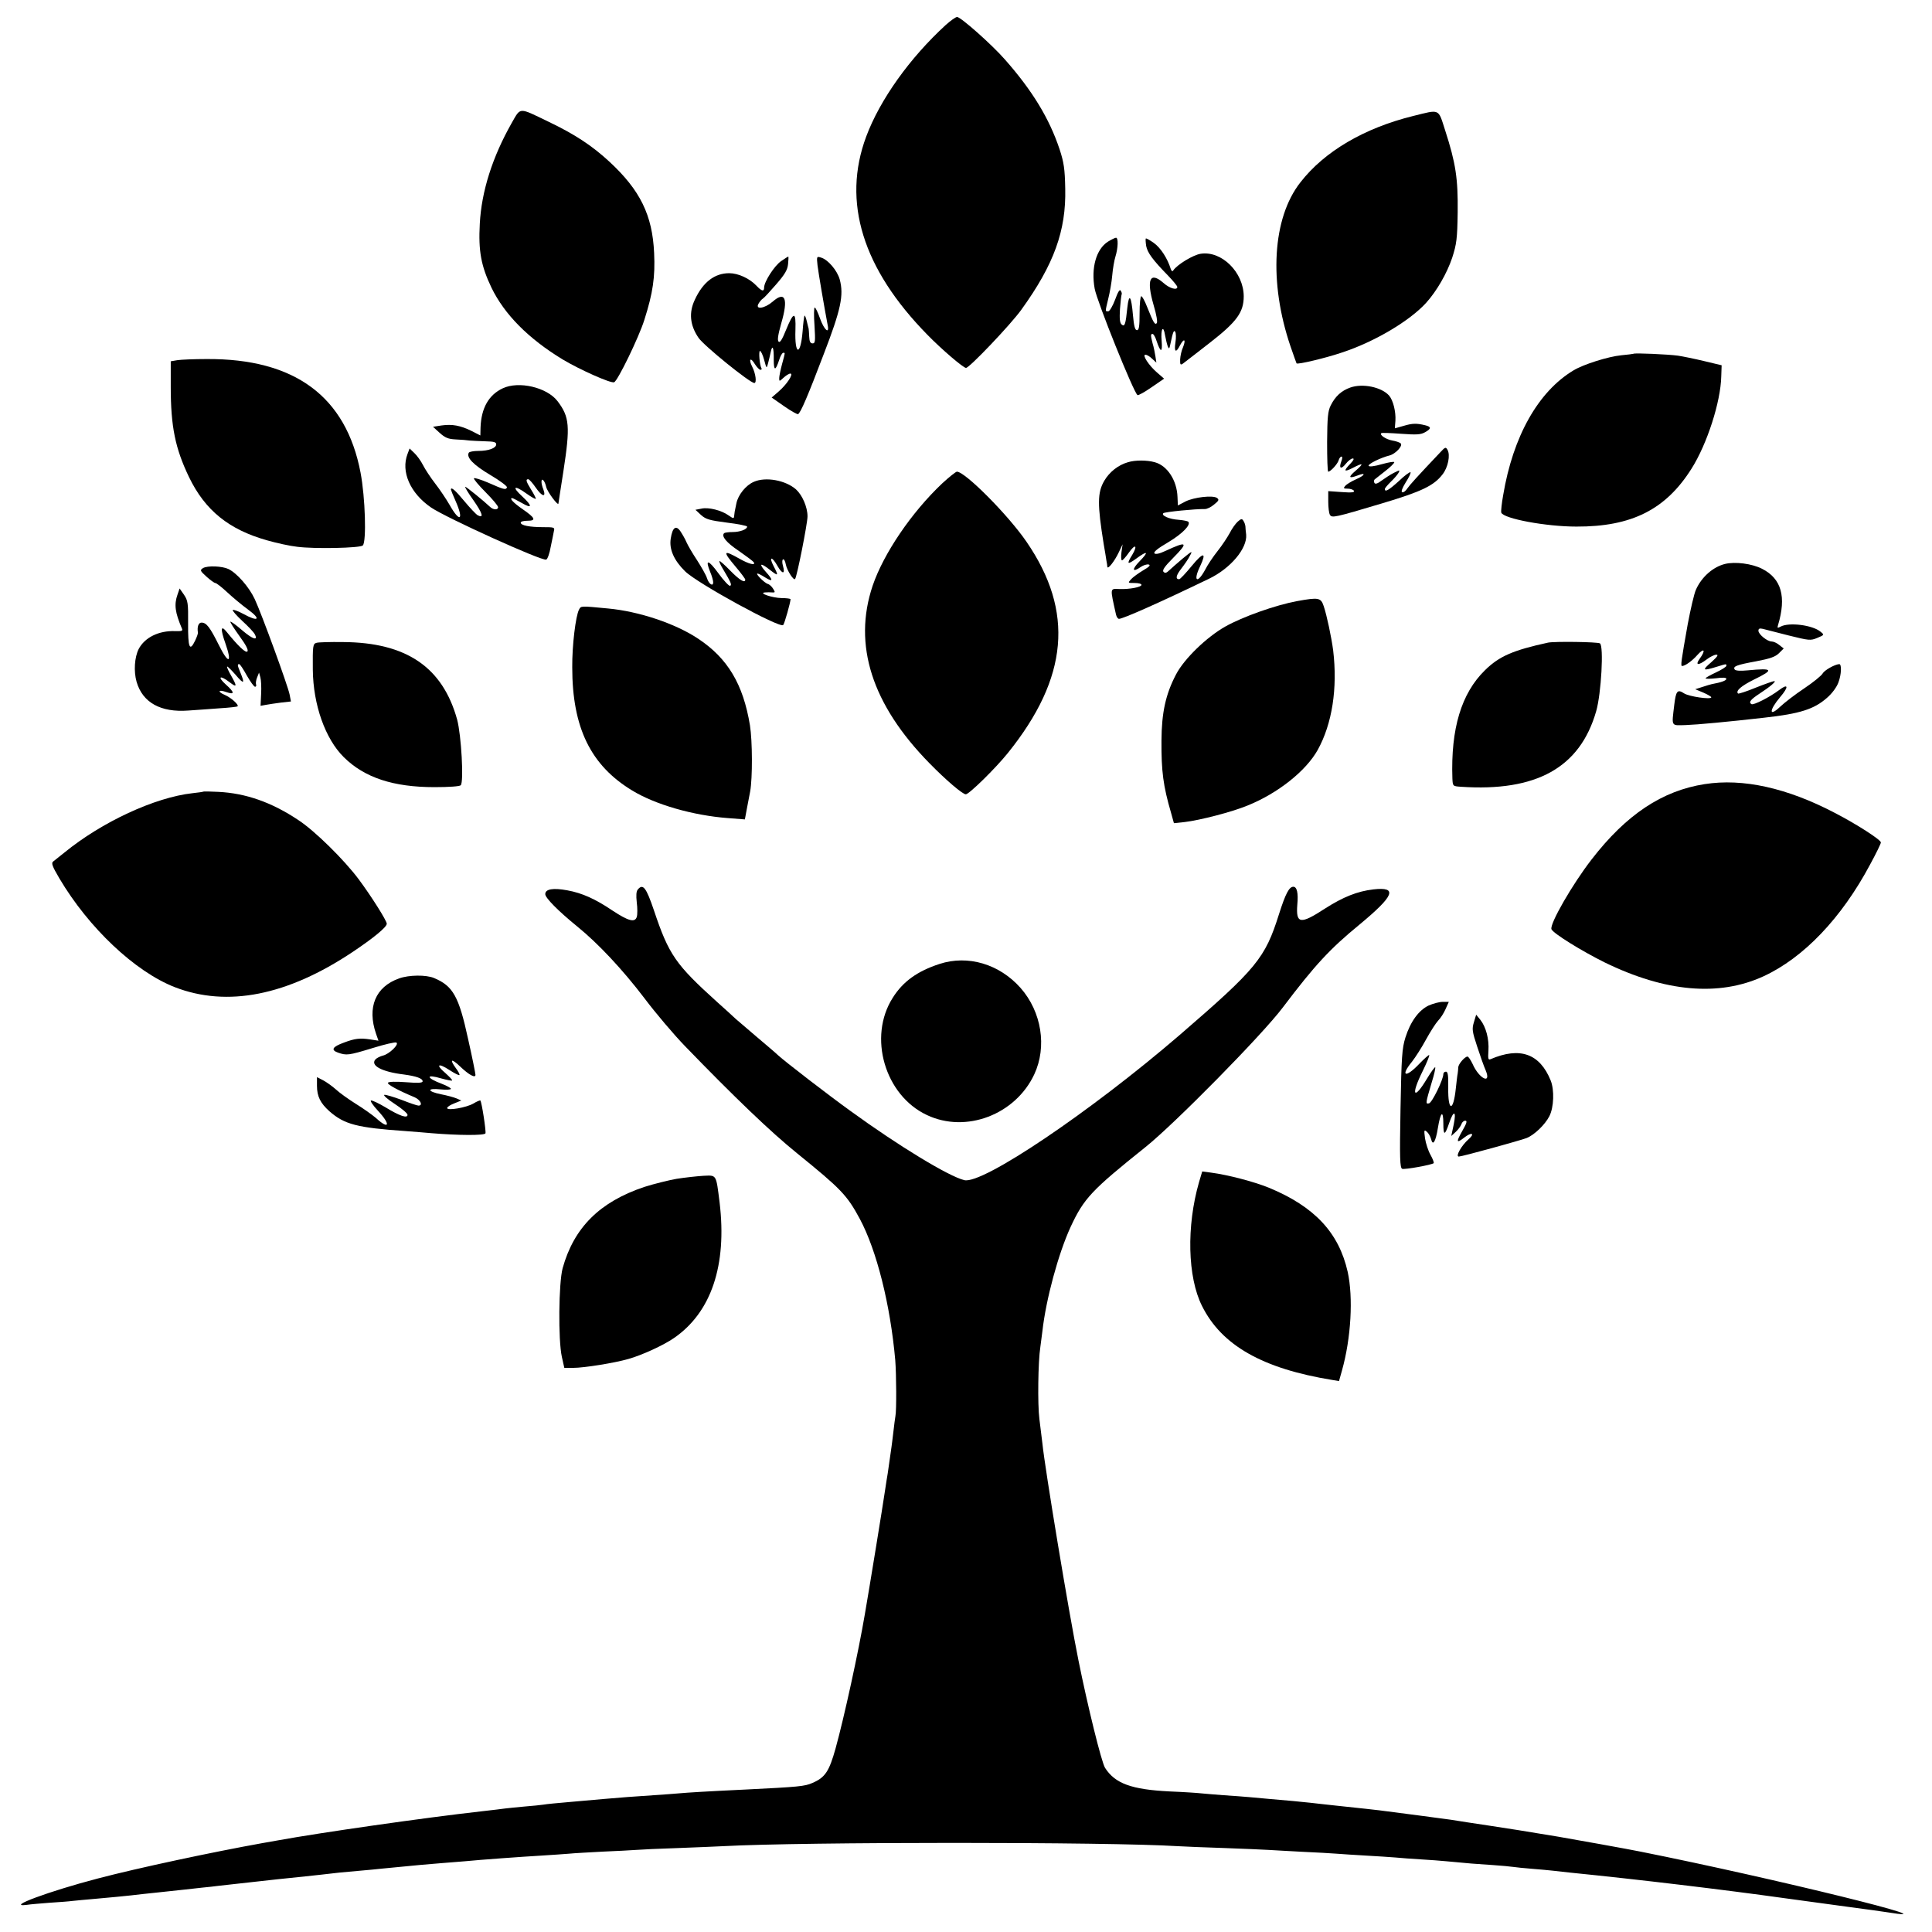 <?xml version="1.0" standalone="no"?>
<!DOCTYPE svg PUBLIC "-//W3C//DTD SVG 20010904//EN"
 "http://www.w3.org/TR/2001/REC-SVG-20010904/DTD/svg10.dtd">
<svg version="1.0" xmlns="http://www.w3.org/2000/svg"
 width="1024pt" height="1024pt" viewBox="0 0 1024 1024"
 preserveAspectRatio="xMidYMid meet">
<g transform="translate(0,1024) scale(0.1,-0.1)"
fill="#000000" stroke="none">
<path d="M5013 10108 c-191 -175 -349 -396 -422 -592 -129 -346 -19 -701 325
-1051 75 -77 190 -175 204 -175 18 0 237 230 293 308 174 241 238 420 233 642
-2 105 -7 139 -30 209 -54 162 -144 311 -290 476 -69 79 -234 225 -253 225 -8
0 -34 -19 -60 -42z"/>
<path d="M2712 9588 c-102 -180 -160 -362 -169 -534 -8 -145 7 -224 62 -339
69 -142 196 -270 377 -380 92 -55 256 -128 273 -121 19 7 132 240 160 330 46
144 58 229 52 355 -9 201 -74 333 -237 484 -92 85 -183 145 -323 212 -160 77
-146 78 -195 -7z"/>
<path d="M7489 9625 c-259 -64 -470 -188 -597 -352 -148 -189 -168 -528 -52
-869 16 -47 31 -88 32 -90 7 -7 157 29 242 58 173 57 357 167 444 262 57 63
111 157 139 240 23 72 27 99 29 241 2 179 -10 260 -67 436 -37 115 -25 110
-170 74z"/>
<path d="M5872 8959 c-62 -40 -90 -139 -70 -249 12 -67 207 -552 227 -564 4
-3 38 16 74 41 l67 46 -38 33 c-43 37 -80 94 -61 94 7 0 23 -9 35 -21 l23 -21
-5 33 c-3 19 -9 50 -15 69 -11 44 -11 50 0 50 5 0 15 -17 21 -37 21 -63 32
-64 27 -1 -6 65 9 89 18 31 4 -21 10 -47 14 -58 7 -17 9 -15 15 15 13 62 18
73 25 61 4 -7 5 -32 1 -56 -8 -52 3 -58 25 -14 21 39 32 30 15 -12 -8 -17 -14
-46 -15 -64 -1 -29 2 -31 15 -22 9 7 73 56 142 110 144 112 180 162 180 247
-1 127 -117 242 -228 225 -40 -6 -126 -58 -146 -89 -4 -6 -9 -3 -13 9 -17 55
-53 111 -89 137 -21 15 -41 26 -43 24 -2 -2 -1 -20 2 -40 7 -36 35 -74 118
-159 26 -27 47 -53 47 -58 0 -19 -41 -8 -73 21 -72 63 -92 20 -53 -116 16 -53
22 -92 17 -97 -10 -10 -17 1 -51 86 -12 31 -26 57 -31 57 -5 0 -9 -40 -9 -90
0 -70 -3 -90 -14 -90 -10 0 -16 21 -21 78 -9 105 -21 121 -30 41 -9 -89 -14
-103 -30 -89 -10 8 -12 31 -9 82 3 39 7 74 9 78 2 3 0 12 -5 19 -5 10 -15 -6
-30 -48 -13 -34 -29 -61 -36 -61 -17 0 -17 -4 0 67 8 32 18 87 21 123 3 36 11
81 17 100 14 45 16 100 3 100 -5 0 -25 -10 -43 -21z"/>
<path d="M4140 8856 c-35 -24 -90 -109 -90 -140 0 -23 -13 -20 -41 10 -36 38
-96 66 -144 66 -77 0 -139 -47 -182 -140 -33 -69 -26 -136 19 -202 28 -42 273
-240 296 -240 14 0 7 51 -11 86 -21 41 -9 53 14 14 11 -17 24 -30 29 -30 6 0
9 3 6 8 -10 16 -16 92 -8 92 5 0 15 -21 22 -47 13 -48 13 -48 21 -18 4 17 11
43 14 59 9 43 17 24 16 -40 0 -61 9 -62 29 -1 6 20 16 37 21 37 11 0 12 6 -6
-60 -8 -30 -15 -64 -15 -74 0 -19 1 -18 23 2 13 12 29 22 36 22 19 0 -18 -57
-62 -95 l-37 -32 66 -46 c37 -26 70 -44 74 -42 14 8 52 97 136 318 91 236 107
312 85 395 -13 48 -63 107 -100 117 -22 7 -23 6 -18 -41 5 -42 36 -223 54
-318 10 -50 -19 -25 -41 37 -11 31 -23 57 -28 57 -4 0 -5 -43 -1 -95 5 -84 4
-95 -10 -95 -12 0 -17 10 -18 35 -1 19 -2 38 -3 43 -1 4 -6 22 -10 40 -4 18
-10 32 -12 29 -2 -2 -7 -40 -10 -83 -11 -134 -43 -128 -38 8 3 99 -9 99 -50
-1 -20 -50 -32 -69 -39 -62 -8 8 -3 37 14 98 38 130 21 173 -46 114 -42 -36
-93 -44 -75 -11 6 10 16 23 23 27 7 4 39 39 71 76 47 54 60 77 63 108 2 21 3
39 1 39 -2 0 -19 -11 -38 -24z"/>
<path d="M8658 8365 c-2 -1 -31 -5 -65 -8 -70 -7 -200 -48 -253 -80 -187 -112
-321 -350 -373 -662 -8 -44 -12 -85 -10 -92 12 -32 237 -74 398 -74 293 -1
474 90 611 308 82 130 154 353 157 488 l2 59 -92 22 c-50 12 -113 25 -140 29
-52 7 -229 15 -235 10z"/>
<path d="M940 8331 l-35 -6 0 -135 c0 -212 24 -327 97 -479 85 -176 211 -278
414 -335 49 -14 121 -30 159 -34 91 -12 334 -7 348 7 20 20 13 255 -12 386
-77 404 -349 605 -816 602 -66 0 -136 -3 -155 -6z"/>
<path d="M2665 8182 c-75 -35 -114 -105 -118 -207 l-1 -43 -47 24 c-59 29
-102 37 -159 29 l-45 -7 35 -32 c29 -26 45 -33 85 -35 28 -1 61 -4 75 -6 14
-1 51 -3 83 -4 44 -1 57 -4 57 -16 0 -20 -40 -35 -95 -35 -24 0 -46 -4 -50 -9
-15 -25 24 -65 113 -118 51 -30 91 -60 89 -66 -6 -15 -16 -12 -100 25 -38 16
-72 27 -75 23 -3 -3 24 -36 61 -73 37 -37 67 -73 67 -80 0 -16 -25 -15 -42 1
-35 33 -126 107 -132 107 -4 0 15 -32 43 -71 49 -70 57 -98 23 -80 -9 5 -41
39 -71 75 -48 58 -71 78 -71 61 0 -2 11 -30 25 -61 45 -102 22 -116 -32 -20
-18 31 -52 82 -77 114 -24 31 -53 75 -64 97 -11 22 -32 51 -46 64 l-25 24 -11
-29 c-36 -94 14 -208 125 -284 79 -54 588 -285 610 -276 7 2 18 33 24 68 7 34
15 72 17 84 5 19 1 20 -58 20 -70 0 -118 9 -118 24 0 6 16 10 36 10 48 0 41
15 -27 62 -49 34 -71 58 -54 58 3 0 26 -12 51 -26 56 -33 57 -16 2 35 -57 52
-43 62 21 16 28 -20 51 -33 51 -28 0 4 -11 26 -25 48 -27 44 -30 55 -15 55 5
0 23 -20 40 -45 33 -48 56 -53 40 -9 -6 14 -10 32 -10 40 0 25 18 6 25 -27 6
-26 65 -105 65 -87 0 3 12 79 26 169 37 240 33 289 -31 373 -56 73 -205 108
-290 68z"/>
<path d="M7157 8186 c-48 -17 -80 -47 -104 -95 -15 -30 -18 -63 -19 -193 0
-87 2 -158 6 -158 12 0 49 40 55 60 3 11 10 20 15 20 6 0 5 -11 -1 -26 -14
-38 -1 -44 25 -11 12 15 28 27 36 27 9 0 4 -10 -13 -28 -38 -39 -34 -46 13
-22 56 29 61 25 15 -15 -41 -35 -37 -43 11 -25 46 18 40 1 -8 -20 -25 -11 -51
-27 -58 -35 -11 -13 -9 -15 13 -15 14 0 29 -5 33 -11 5 -9 -12 -11 -65 -7
l-71 5 0 -56 c0 -31 4 -62 9 -70 11 -17 25 -14 276 61 211 63 275 94 321 154
29 37 42 102 26 130 -9 16 -12 15 -38 -13 -125 -132 -161 -172 -175 -192 -8
-13 -20 -22 -27 -20 -7 3 0 22 19 53 17 26 28 50 25 53 -3 3 -31 -17 -61 -46
-54 -49 -75 -61 -75 -43 0 5 14 21 31 38 17 16 35 37 41 47 9 17 8 17 -24 1
-18 -9 -47 -28 -65 -41 -21 -16 -33 -20 -38 -13 -4 7 -3 15 1 19 5 4 30 24 57
45 26 20 47 41 47 46 0 5 -29 0 -65 -10 -38 -11 -67 -15 -71 -9 -5 9 63 43
111 55 31 8 72 51 59 64 -5 5 -25 12 -44 15 -33 6 -69 29 -59 39 2 3 49 1 104
-3 82 -6 105 -5 128 8 34 19 34 29 1 37 -45 11 -67 11 -114 -3 -25 -7 -45 -13
-46 -13 -1 0 0 18 2 40 3 48 -12 109 -34 134 -41 45 -140 65 -205 42z"/>
<path d="M5978 7790 c-52 -15 -98 -52 -125 -98 -37 -63 -37 -125 -3 -337 6
-33 12 -71 14 -85 3 -14 5 -29 5 -34 2 -17 38 29 60 75 l21 44 -6 -42 c-3 -24
-2 -43 3 -43 4 0 21 19 37 42 34 48 47 37 17 -13 -31 -50 -26 -54 21 -20 61
45 69 38 18 -14 -43 -44 -39 -62 8 -29 12 8 30 14 40 12 12 -3 4 -12 -29 -31
-25 -15 -54 -36 -64 -47 -18 -20 -17 -20 18 -20 21 0 37 -4 37 -10 0 -12 -64
-24 -117 -22 -51 2 -50 9 -18 -135 3 -13 10 -23 16 -23 21 0 215 86 476 212
115 55 204 161 198 234 -2 16 -4 36 -4 44 -1 8 -5 22 -11 30 -7 12 -12 11 -30
-5 -12 -11 -31 -38 -42 -60 -12 -22 -40 -65 -64 -95 -24 -30 -54 -75 -66 -99
-42 -78 -66 -62 -27 18 36 76 17 76 -44 2 -32 -39 -62 -71 -67 -71 -21 0 -17
20 11 56 17 22 38 52 46 69 15 27 12 26 -38 -15 -29 -25 -62 -53 -72 -63 -14
-14 -22 -16 -30 -8 -8 8 5 28 51 74 83 84 75 91 -41 37 -32 -15 -52 -19 -58
-13 -7 7 18 27 73 59 75 45 122 93 106 109 -3 3 -26 8 -51 10 -50 3 -94 23
-81 35 8 7 171 23 219 22 11 -1 34 10 50 24 25 20 28 26 15 35 -22 15 -121 4
-167 -19 l-40 -21 -2 45 c-3 88 -54 166 -120 184 -42 12 -105 12 -143 0z"/>
<path d="M4994 7678 c-163 -154 -311 -372 -369 -543 -105 -313 -4 -629 301
-940 88 -90 176 -165 193 -165 17 0 157 137 223 219 321 399 352 750 99 1119
-97 142 -326 372 -369 372 -6 0 -41 -28 -78 -62z"/>
<path d="M3995 7686 c-42 -18 -83 -69 -92 -114 -4 -20 -8 -40 -9 -44 -1 -5 -2
-15 -3 -24 -1 -13 -5 -13 -29 4 -37 27 -107 45 -145 36 l-31 -6 30 -28 c26
-23 46 -28 137 -40 59 -7 107 -17 107 -21 0 -15 -38 -29 -78 -29 -21 0 -41 -3
-44 -6 -16 -16 12 -50 78 -94 40 -28 75 -54 79 -60 12 -19 -26 -10 -78 20 -85
48 -88 39 -17 -45 28 -33 50 -63 50 -67 0 -21 -30 -3 -79 47 -30 31 -56 54
-58 51 -2 -2 5 -19 16 -37 45 -76 51 -88 41 -94 -5 -3 -33 26 -62 66 -54 74
-72 77 -44 8 9 -21 16 -46 16 -55 0 -25 -23 -10 -33 22 -5 16 -29 58 -52 94
-24 36 -49 79 -56 95 -7 17 -22 43 -32 58 -24 36 -43 22 -52 -38 -9 -56 17
-115 76 -173 65 -64 502 -303 520 -285 7 7 39 121 39 137 0 3 -21 6 -47 6 -51
1 -126 27 -88 30 11 1 28 1 38 0 16 -1 16 1 5 19 -7 12 -20 24 -29 26 -18 6
-67 55 -54 55 4 0 23 -9 41 -21 42 -26 43 -14 3 30 -40 45 -29 51 21 11 46
-36 48 -34 20 20 -27 52 -8 52 21 0 25 -44 42 -45 29 0 -5 17 -5 32 0 35 5 3
12 -9 15 -27 6 -31 41 -86 49 -77 10 11 66 295 66 332 0 50 -28 113 -61 143
-56 49 -161 68 -224 40z"/>
<path d="M9143 7251 c-64 -16 -124 -69 -154 -136 -10 -22 -29 -105 -44 -185
-34 -191 -38 -220 -30 -220 16 0 53 26 82 59 36 40 45 25 12 -20 -26 -36 -8
-38 37 -4 18 14 41 25 51 25 13 0 5 -11 -27 -40 -50 -43 -46 -47 26 -25 58 18
54 17 54 6 0 -5 -25 -21 -55 -35 -30 -14 -55 -28 -55 -31 0 -4 25 -3 55 0 36
5 55 4 55 -3 0 -9 -27 -19 -77 -28 -6 -1 -29 -8 -50 -15 l-38 -12 43 -18 c23
-10 42 -21 42 -25 0 -13 -118 4 -144 21 -35 23 -43 14 -52 -60 -14 -119 -19
-110 61 -108 59 2 222 17 415 39 190 21 265 45 333 105 27 23 52 57 61 82 16
42 18 98 4 97 -25 -2 -79 -33 -88 -50 -6 -11 -50 -47 -98 -79 -48 -32 -105
-76 -127 -97 -60 -57 -59 -19 0 51 47 55 44 75 -6 37 -49 -37 -135 -81 -146
-74 -16 10 -5 24 42 55 57 37 92 67 79 67 -6 0 -51 -16 -99 -35 -48 -20 -90
-33 -93 -31 -14 14 16 40 84 74 109 53 103 62 -33 49 -40 -4 -65 -2 -69 5 -10
16 10 24 114 43 74 14 102 24 121 43 l25 25 -23 18 c-13 11 -31 19 -41 19 -23
0 -70 38 -70 57 0 11 6 14 23 10 12 -3 74 -19 137 -35 109 -27 116 -28 152
-13 38 16 38 16 17 33 -42 35 -166 51 -211 27 -17 -9 -19 -8 -14 8 45 150 18
246 -84 298 -54 28 -144 39 -197 26z"/>
<path d="M1076 7229 c-17 -11 -16 -14 18 -45 21 -19 42 -34 47 -34 6 0 34 -22
62 -48 29 -27 79 -69 112 -93 71 -52 55 -67 -25 -23 -28 15 -53 24 -56 21 -4
-3 19 -29 50 -58 31 -28 61 -60 66 -70 20 -37 -10 -28 -66 20 -32 28 -60 48
-63 46 -2 -3 20 -37 48 -76 35 -48 49 -75 42 -82 -9 -9 -49 29 -109 103 -32
40 -35 18 -7 -61 37 -106 16 -111 -35 -8 -48 96 -66 119 -92 119 -16 0 -24
-22 -19 -53 1 -5 -6 -24 -15 -43 -29 -60 -38 -37 -37 91 1 108 -1 122 -22 153
l-23 33 -11 -32 c-19 -54 -13 -95 23 -180 6 -13 0 -15 -36 -14 -87 3 -161 -34
-193 -95 -22 -44 -27 -118 -11 -174 32 -110 128 -163 274 -152 42 3 118 8 167
12 50 3 92 8 94 10 9 8 -35 47 -68 61 -40 17 -34 30 8 15 46 -16 45 -2 -1 39
-48 43 -33 53 19 13 39 -30 41 -23 8 35 -14 24 -24 46 -21 48 2 2 22 -18 45
-44 43 -51 50 -48 26 10 -17 41 -18 47 -7 47 4 0 22 -27 40 -60 19 -33 38 -60
44 -60 5 0 8 6 5 13 -2 6 0 23 6 37 l10 25 7 -25 c4 -14 6 -53 4 -88 l-3 -63
27 5 c15 3 51 8 80 12 l54 6 -7 37 c-9 46 -148 427 -185 506 -30 64 -94 137
-139 159 -34 16 -111 19 -135 5z"/>
<path d="M6875 7054 c-114 -21 -289 -83 -381 -135 -99 -56 -218 -171 -261
-254 -55 -105 -76 -202 -77 -350 -1 -163 9 -240 51 -384 l15 -54 57 6 c78 9
250 53 332 87 162 65 311 184 373 295 77 139 106 327 82 528 -9 69 -34 187
-50 234 -15 45 -26 48 -141 27z"/>
<path d="M3069 7009 c-18 -34 -37 -191 -36 -306 0 -320 98 -520 318 -653 123
-75 323 -132 506 -146 l91 -7 10 54 c6 30 14 72 18 94 13 72 12 268 -1 350
-36 219 -118 356 -275 460 -120 80 -314 145 -478 160 -147 14 -142 14 -153 -6z"/>
<path d="M1678 6833 c-20 -5 -21 -16 -20 -143 2 -186 66 -366 164 -463 110
-109 263 -159 481 -159 77 0 133 4 139 10 17 17 3 265 -19 348 -77 278 -269
409 -605 411 -68 1 -131 -1 -140 -4z"/>
<path d="M8205 6834 c-184 -40 -259 -72 -334 -146 -126 -123 -182 -311 -173
-574 2 -41 2 -41 45 -44 400 -27 631 101 717 400 27 93 41 347 20 360 -13 8
-240 11 -275 4z"/>
<path d="M9035 6084 c-225 -35 -415 -161 -599 -399 -103 -133 -223 -342 -213
-370 9 -22 159 -115 282 -176 322 -157 605 -182 841 -74 213 98 414 308 566
593 32 59 58 112 57 117 0 14 -129 97 -243 156 -254 133 -488 185 -691 153z"/>
<path d="M1077 6044 c-1 -1 -26 -5 -56 -8 -200 -22 -482 -153 -680 -315 -25
-20 -51 -41 -59 -47 -11 -8 -6 -24 33 -90 155 -262 401 -494 611 -576 278
-108 597 -45 944 187 109 73 180 131 180 149 0 16 -82 146 -149 236 -77 103
-232 256 -319 313 -142 95 -280 143 -425 150 -42 2 -78 3 -80 1z"/>
<path d="M3381 5526 c-9 -10 -10 -32 -6 -69 4 -30 4 -65 0 -77 -10 -31 -44
-22 -129 34 -90 61 -161 93 -239 107 -75 14 -117 7 -117 -20 0 -20 67 -88 170
-172 111 -90 240 -228 355 -379 60 -80 157 -194 215 -254 260 -269 456 -457
595 -569 233 -189 264 -221 332 -347 90 -168 162 -456 188 -749 6 -76 7 -267
1 -296 -2 -11 -7 -49 -11 -85 -4 -36 -9 -72 -10 -80 -1 -8 -6 -40 -10 -70 -4
-30 -9 -62 -10 -70 -2 -8 -8 -51 -15 -95 -9 -64 -82 -512 -106 -650 -34 -201
-110 -548 -155 -711 -34 -122 -55 -155 -123 -184 -40 -18 -73 -21 -356 -35
-211 -10 -306 -16 -350 -20 -25 -2 -85 -7 -135 -10 -93 -6 -188 -13 -265 -20
-25 -2 -101 -9 -170 -15 -69 -6 -136 -12 -150 -15 -14 -2 -59 -7 -100 -10 -41
-4 -86 -8 -100 -10 -14 -2 -70 -9 -125 -15 -304 -34 -861 -114 -1080 -154 -11
-2 -49 -9 -85 -15 -262 -47 -657 -131 -870 -187 -257 -67 -496 -155 -377 -140
17 3 71 7 119 11 47 3 104 7 125 10 21 2 70 7 108 10 109 10 155 14 199 19 23
3 88 10 146 16 58 6 121 13 140 15 19 2 60 7 90 10 30 3 71 7 90 10 19 2 60 7
90 10 30 3 71 8 90 10 42 5 217 24 280 30 49 5 110 12 180 20 25 2 74 7 110
10 36 3 88 8 115 11 208 20 235 23 315 29 41 3 98 8 125 10 80 8 302 24 405
30 52 3 118 8 145 10 28 3 109 7 180 11 72 3 150 7 175 9 25 2 126 7 225 10
99 4 207 8 240 10 420 23 2039 23 2405 0 36 -2 148 -7 250 -10 102 -4 208 -8
235 -10 28 -2 109 -6 180 -10 72 -3 153 -8 180 -10 28 -2 97 -7 155 -10 58 -3
128 -8 155 -10 28 -3 88 -7 135 -10 47 -3 108 -7 135 -10 113 -11 164 -15 245
-20 47 -3 96 -8 110 -10 14 -2 59 -7 100 -10 41 -3 91 -8 110 -10 19 -2 60 -7
90 -10 368 -37 819 -91 1140 -136 80 -11 228 -31 330 -45 102 -13 196 -27 210
-29 391 -64 -599 180 -1305 321 -58 12 -353 65 -435 79 -149 25 -299 49 -375
60 -55 8 -165 25 -195 30 -24 4 -311 41 -380 50 -36 4 -67 8 -230 25 -52 6
-113 12 -135 15 -48 5 -126 13 -215 20 -36 3 -85 8 -110 10 -25 2 -85 7 -135
10 -49 4 -103 8 -120 10 -16 2 -91 7 -165 10 -203 10 -290 42 -343 125 -19 30
-93 331 -141 570 -50 246 -178 1018 -191 1149 -3 25 -10 83 -16 130 -10 77 -7
305 5 381 2 14 7 52 11 85 19 169 84 409 149 551 71 153 111 195 397 424 153
122 619 595 728 740 171 226 249 310 406 439 186 154 205 202 74 187 -85 -10
-160 -40 -257 -102 -130 -85 -154 -81 -146 21 6 62 -2 95 -21 95 -22 0 -41
-35 -76 -145 -74 -235 -118 -288 -528 -642 -472 -406 -1044 -792 -1140 -768
-83 20 -349 182 -601 365 -117 84 -349 263 -385 296 -11 11 -63 55 -115 99
-52 44 -102 87 -111 95 -8 8 -53 49 -99 90 -219 198 -255 249 -334 485 -41
121 -58 143 -85 111z"/>
<path d="M4980 5131 c-117 -38 -194 -93 -248 -179 -133 -208 -42 -518 181
-622 207 -98 469 2 569 216 68 146 39 331 -73 458 -112 126 -278 176 -429 127z"/>
<path d="M2115 5054 c-125 -44 -170 -153 -122 -293 l13 -37 -45 7 c-53 8 -80
5 -138 -17 -61 -22 -71 -39 -32 -53 46 -16 56 -15 184 24 64 20 121 33 126 29
16 -9 -39 -62 -72 -69 -15 -4 -33 -13 -40 -21 -26 -32 35 -65 151 -79 67 -9
100 -21 100 -36 0 -9 -24 -10 -89 -5 -52 4 -92 3 -95 -3 -5 -8 53 -40 142 -77
31 -14 45 -44 20 -44 -7 0 -48 14 -91 31 -44 16 -84 28 -90 26 -7 -2 18 -24
55 -48 37 -24 68 -50 68 -58 0 -20 -42 -6 -117 40 -37 22 -71 38 -77 36 -5 -2
11 -26 37 -54 69 -74 61 -104 -10 -39 -21 18 -69 52 -108 76 -38 24 -86 58
-105 76 -19 17 -50 39 -67 48 l-33 17 0 -46 c0 -56 18 -92 66 -135 80 -70 146
-87 404 -105 47 -4 108 -8 135 -11 142 -12 283 -13 288 -1 4 12 -20 167 -27
174 -2 2 -19 -5 -37 -16 -38 -22 -139 -39 -139 -24 0 6 17 17 38 25 l37 15
-25 11 c-14 6 -51 16 -82 22 -75 15 -77 34 -3 26 30 -3 55 -2 55 3 0 4 -21 16
-47 26 -86 32 -88 54 -4 29 29 -8 55 -13 57 -11 3 3 -14 20 -36 40 -53 45 -38
55 23 15 26 -17 50 -29 52 -26 3 2 -6 20 -20 38 -34 47 -22 51 23 8 47 -45 82
-64 82 -45 0 7 -17 93 -39 190 -49 226 -80 281 -180 323 -42 18 -134 17 -186
-2z"/>
<path d="M7573 4911 c-53 -25 -97 -85 -124 -170 -18 -58 -21 -102 -26 -378 -5
-265 -3 -313 9 -318 14 -5 157 21 167 30 2 3 -5 23 -17 44 -12 21 -25 61 -29
87 -6 44 -5 48 9 36 9 -7 19 -25 23 -39 9 -39 24 -16 36 58 14 86 29 99 29 24
0 -66 8 -65 31 3 24 70 39 65 24 -8 l-13 -61 24 22 c13 12 26 30 30 41 3 10
12 18 20 18 12 0 8 -13 -16 -55 -33 -58 -31 -67 10 -35 39 31 60 24 24 -8 -38
-33 -71 -92 -52 -92 17 0 325 85 359 98 41 16 98 71 121 116 24 47 27 139 7
189 -58 143 -163 180 -319 113 -12 -5 -14 2 -11 45 4 62 -13 126 -43 164 l-22
27 -12 -40 c-11 -36 -9 -49 17 -128 16 -49 36 -106 45 -126 33 -78 -34 -47
-69 33 -10 21 -22 39 -27 39 -14 0 -48 -39 -49 -57 0 -10 -2 -25 -3 -33 -2 -8
-6 -44 -10 -80 -13 -125 -42 -122 -40 4 1 67 -2 86 -12 86 -8 0 -14 -6 -14
-13 0 -29 -60 -152 -76 -155 -19 -4 -19 -2 15 113 12 38 20 73 18 78 -1 4 -21
-22 -43 -59 -71 -119 -88 -91 -24 38 22 45 38 83 35 86 -2 2 -26 -19 -53 -47
-72 -76 -102 -66 -38 12 18 23 52 76 74 117 23 42 52 87 64 100 13 13 31 41
40 62 l17 38 -32 0 c-18 0 -51 -9 -74 -19z"/>
<path d="M6355 3974 c-67 -233 -61 -503 16 -656 104 -209 321 -332 690 -392
l36 -6 16 57 c48 171 60 386 30 522 -47 208 -176 346 -418 446 -79 32 -216 68
-307 80 l-46 6 -17 -57z"/>
<path d="M3586 3992 c-44 -8 -121 -27 -171 -43 -236 -79 -373 -215 -433 -431
-21 -79 -24 -380 -4 -470 l13 -58 47 0 c58 0 219 26 292 47 72 20 187 73 242
111 198 136 282 386 242 719 -19 151 -15 144 -86 141 -33 -2 -97 -9 -142 -16z"/>
</g>
</svg>
